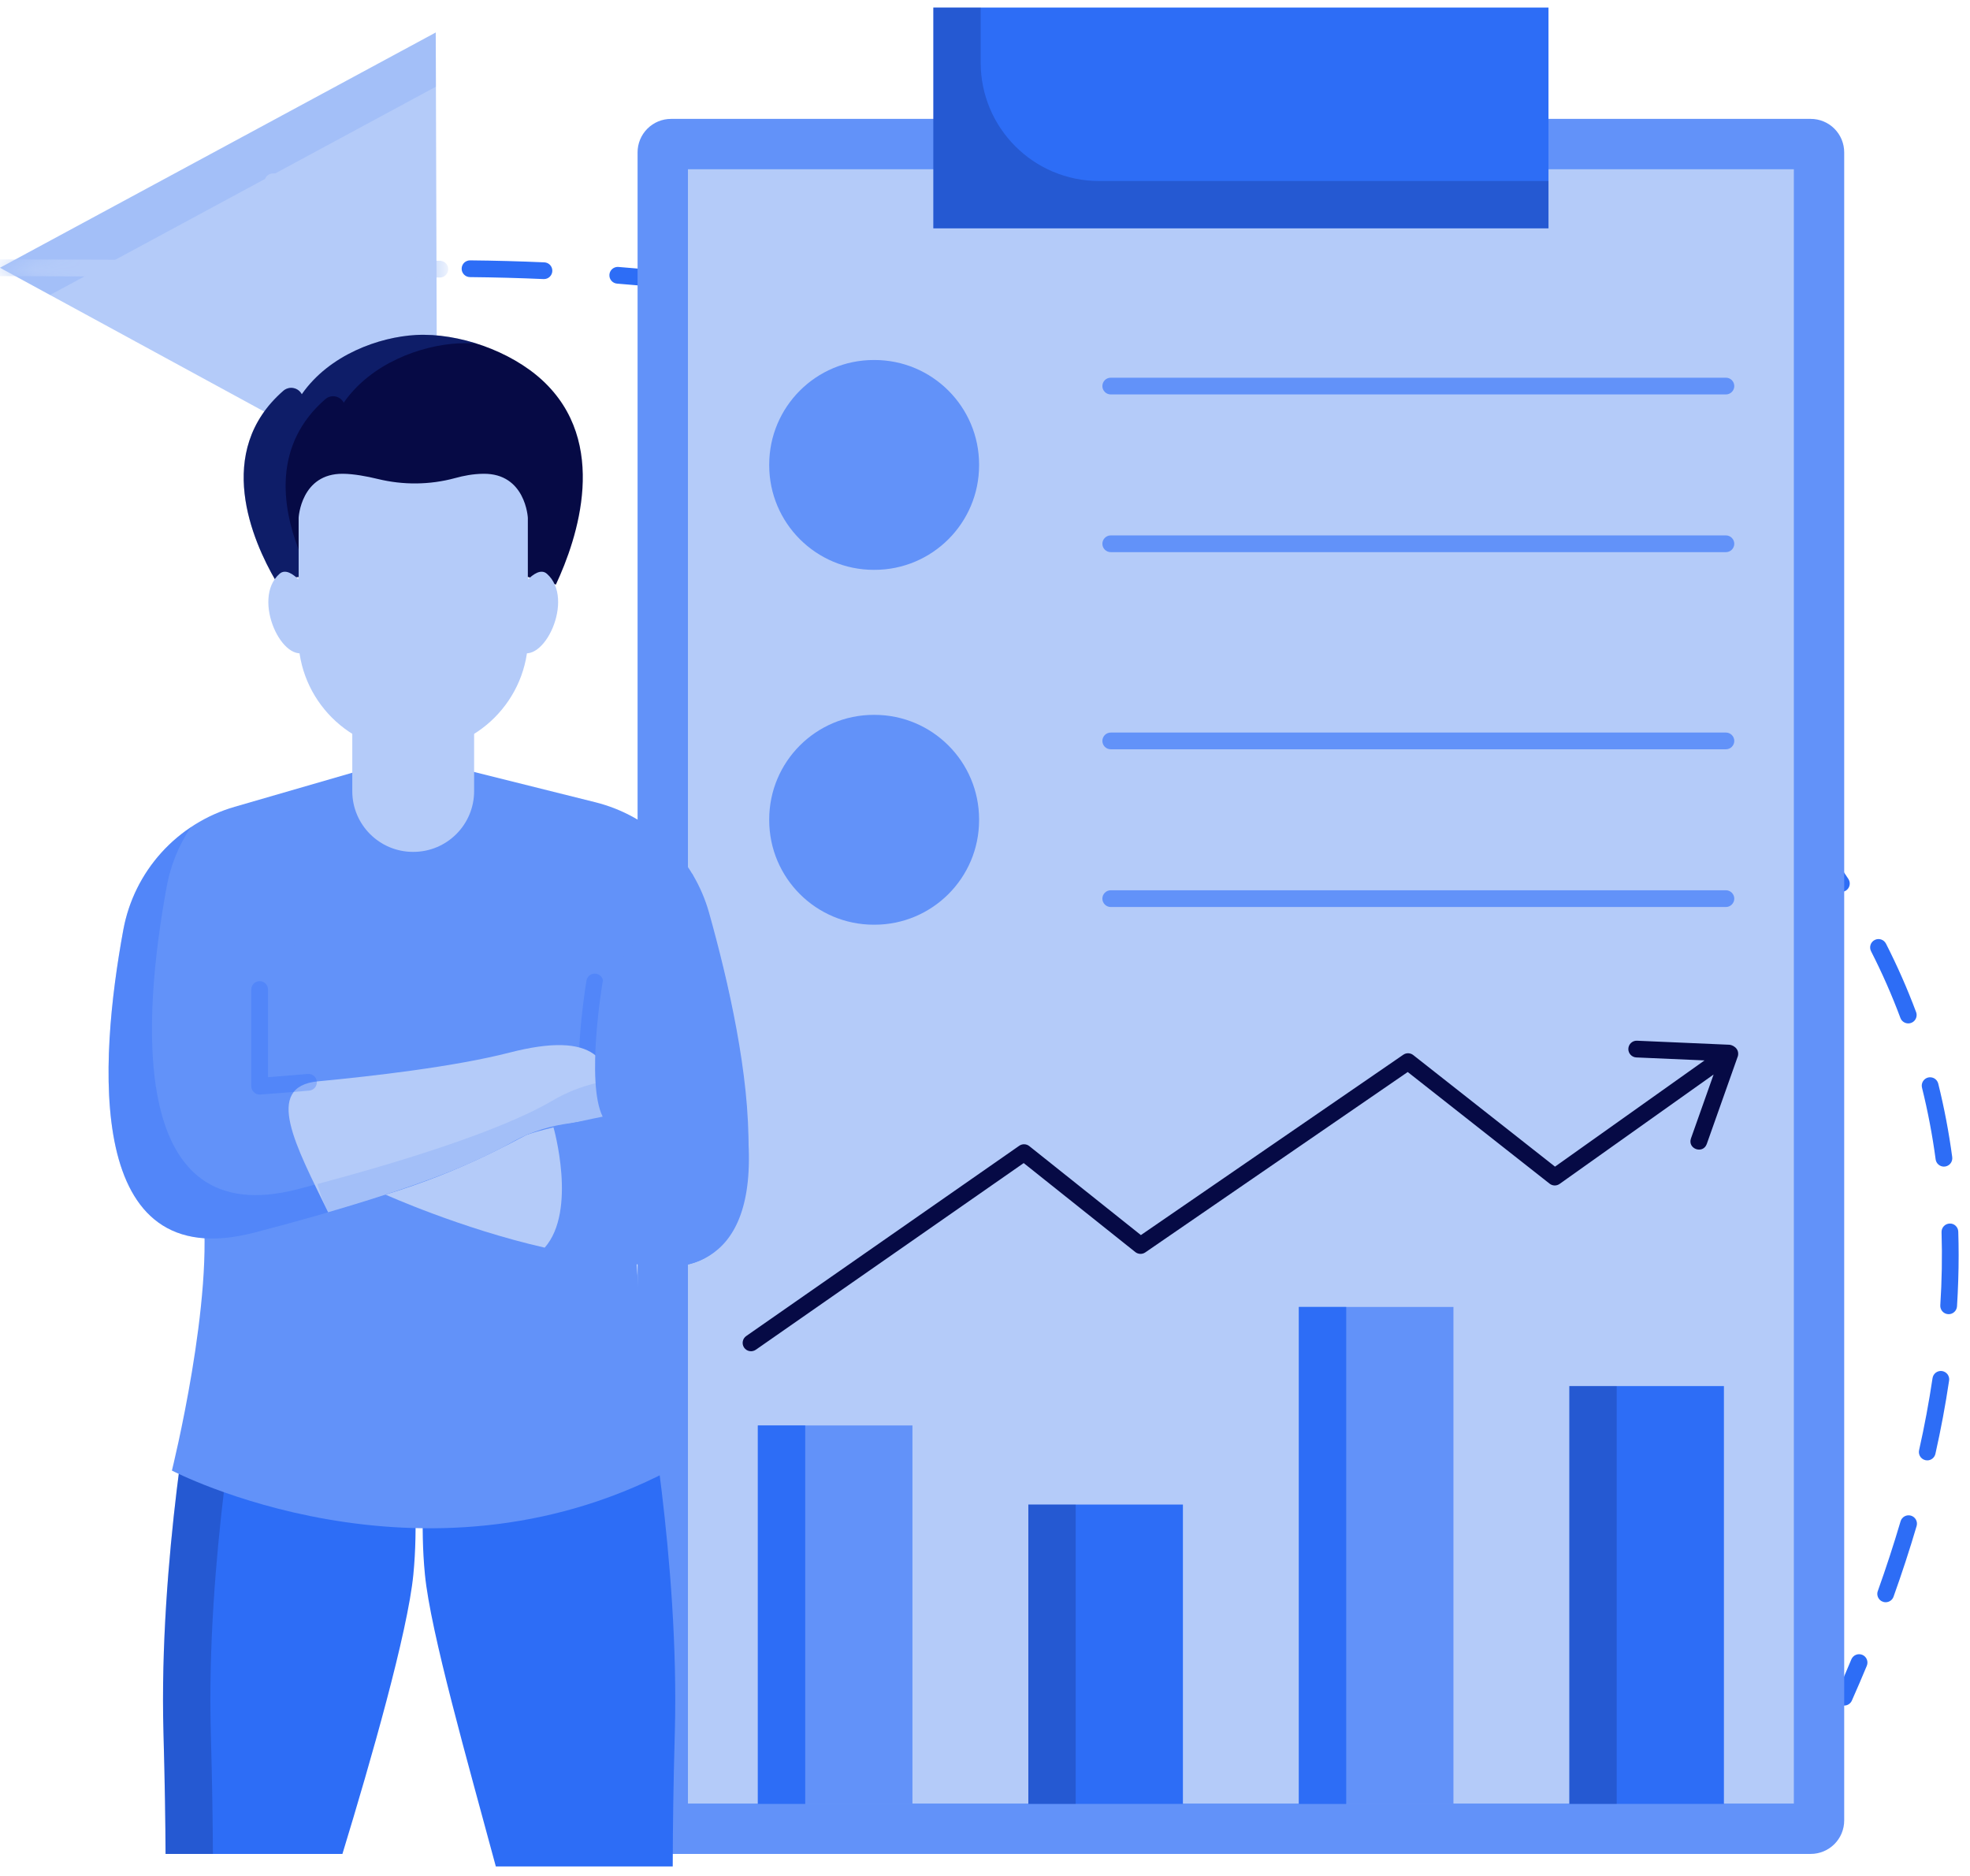 <svg xmlns="http://www.w3.org/2000/svg" width="84" height="80" viewBox="0 0 84 80" fill="none"><path d="M15.283 11.894C15.19 11.893 15.101 11.857 15.034 11.791C14.968 11.726 14.93 11.637 14.928 11.544C14.926 11.451 14.96 11.361 15.024 11.293C15.088 11.225 15.176 11.184 15.269 11.18C15.8 11.158 16.343 11.14 16.88 11.127L16.889 11.127C16.983 11.128 17.072 11.165 17.138 11.231C17.205 11.297 17.242 11.386 17.244 11.48C17.245 11.573 17.209 11.663 17.144 11.731C17.08 11.798 16.991 11.838 16.898 11.841C16.359 11.854 15.821 11.871 15.283 11.894ZM80.405 68.327C80.347 68.327 80.291 68.313 80.24 68.287C80.189 68.26 80.146 68.222 80.113 68.175C80.08 68.129 80.059 68.075 80.051 68.018C80.043 67.961 80.049 67.903 80.069 67.85C80.421 66.866 80.745 65.873 81.041 64.871C81.068 64.782 81.13 64.707 81.213 64.662C81.296 64.618 81.392 64.608 81.482 64.634C81.572 64.661 81.648 64.722 81.694 64.804C81.739 64.886 81.751 64.983 81.725 65.073C81.426 66.088 81.097 67.094 80.74 68.09C80.716 68.159 80.67 68.219 80.61 68.262C80.55 68.304 80.478 68.327 80.405 68.327ZM82.177 62.278C82.124 62.278 82.071 62.266 82.022 62.242C81.974 62.219 81.932 62.185 81.898 62.144C81.865 62.102 81.841 62.053 81.829 62.001C81.817 61.949 81.817 61.895 81.829 61.842C82.058 60.825 82.249 59.8 82.403 58.769C82.41 58.723 82.426 58.678 82.45 58.638C82.474 58.598 82.506 58.563 82.543 58.535C82.581 58.507 82.624 58.486 82.669 58.475C82.715 58.464 82.762 58.461 82.808 58.468C82.855 58.475 82.899 58.491 82.939 58.515C82.98 58.539 83.015 58.571 83.043 58.608C83.071 58.646 83.091 58.689 83.102 58.734C83.114 58.78 83.116 58.827 83.109 58.873C82.953 59.922 82.758 60.964 82.525 61.999C82.507 62.078 82.463 62.148 82.4 62.199C82.337 62.25 82.258 62.278 82.177 62.278ZM83.09 56.043C83.041 56.043 82.993 56.033 82.948 56.014C82.903 55.995 82.863 55.966 82.83 55.931C82.796 55.895 82.77 55.853 82.754 55.807C82.737 55.761 82.73 55.713 82.733 55.664C82.801 54.626 82.819 53.585 82.787 52.545C82.784 52.451 82.819 52.359 82.884 52.29C82.949 52.221 83.038 52.181 83.133 52.178C83.33 52.168 83.494 52.327 83.5 52.524C83.51 52.853 83.516 53.189 83.516 53.524C83.516 54.24 83.492 54.975 83.446 55.709C83.44 55.799 83.4 55.884 83.334 55.946C83.268 56.009 83.181 56.043 83.09 56.043ZM82.888 49.75C82.802 49.75 82.718 49.718 82.653 49.661C82.588 49.605 82.546 49.526 82.535 49.441C82.397 48.411 82.203 47.391 81.953 46.383C81.93 46.291 81.945 46.194 81.994 46.113C82.043 46.032 82.122 45.973 82.213 45.95C82.305 45.928 82.402 45.943 82.484 45.991C82.564 46.04 82.623 46.119 82.646 46.211C82.902 47.244 83.101 48.29 83.242 49.345C83.249 49.396 83.245 49.447 83.23 49.496C83.215 49.545 83.19 49.59 83.157 49.628C83.123 49.666 83.082 49.697 83.035 49.718C82.989 49.739 82.939 49.75 82.888 49.75ZM81.367 43.643C81.295 43.643 81.224 43.621 81.164 43.579C81.104 43.538 81.058 43.479 81.033 43.411C80.67 42.439 80.252 41.489 79.781 40.565C79.738 40.48 79.73 40.383 79.759 40.292C79.788 40.203 79.852 40.128 79.937 40.085C79.978 40.063 80.024 40.05 80.071 40.047C80.117 40.043 80.164 40.049 80.209 40.063C80.254 40.078 80.295 40.101 80.33 40.131C80.366 40.162 80.395 40.199 80.417 40.241C80.9 41.189 81.329 42.164 81.702 43.161C81.722 43.215 81.729 43.273 81.721 43.331C81.714 43.388 81.693 43.442 81.66 43.49C81.628 43.537 81.584 43.576 81.533 43.602C81.482 43.629 81.425 43.643 81.367 43.643ZM78.516 38.035C78.4 38.035 78.286 37.979 78.217 37.874C77.646 37.006 77.031 36.167 76.375 35.361C76.318 35.288 76.291 35.194 76.302 35.102C76.312 35.009 76.359 34.923 76.431 34.864C76.504 34.806 76.597 34.777 76.69 34.786C76.783 34.795 76.869 34.84 76.929 34.911C77.6 35.736 78.23 36.594 78.814 37.483C78.849 37.536 78.869 37.599 78.872 37.663C78.875 37.727 78.86 37.791 78.83 37.848C78.799 37.904 78.754 37.952 78.699 37.985C78.643 38.018 78.58 38.035 78.516 38.035ZM74.503 33.17C74.456 33.17 74.41 33.161 74.367 33.143C74.323 33.125 74.284 33.099 74.251 33.066C73.54 32.358 72.77 31.635 71.964 30.918C71.895 30.854 71.854 30.766 71.85 30.673C71.845 30.58 71.878 30.488 71.94 30.419C72.002 30.349 72.089 30.306 72.182 30.3C72.275 30.293 72.367 30.324 72.438 30.384C73.23 31.088 74.003 31.813 74.755 32.56C74.894 32.699 74.895 32.925 74.756 33.065C74.723 33.098 74.683 33.124 74.64 33.142C74.597 33.16 74.55 33.17 74.503 33.17ZM69.792 28.968C69.713 28.968 69.633 28.942 69.568 28.889C68.753 28.231 67.923 27.592 67.08 26.972C67.042 26.945 67.01 26.91 66.986 26.869C66.961 26.829 66.945 26.785 66.938 26.738C66.931 26.692 66.933 26.645 66.944 26.599C66.955 26.553 66.975 26.511 67.003 26.473C67.031 26.435 67.066 26.403 67.106 26.379C67.146 26.354 67.191 26.338 67.237 26.331C67.284 26.324 67.331 26.326 67.376 26.338C67.422 26.349 67.465 26.369 67.503 26.397C68.355 27.023 69.193 27.669 70.016 28.333C70.073 28.38 70.115 28.443 70.135 28.514C70.155 28.585 70.152 28.66 70.128 28.73C70.103 28.799 70.058 28.859 69.998 28.902C69.937 28.945 69.865 28.968 69.792 28.968ZM64.709 25.227C64.641 25.227 64.571 25.207 64.51 25.166C63.641 24.583 62.76 24.017 61.867 23.471C61.789 23.42 61.734 23.341 61.714 23.25C61.694 23.16 61.709 23.065 61.758 22.985C61.806 22.906 61.884 22.849 61.974 22.826C62.063 22.803 62.159 22.816 62.239 22.862C63.141 23.414 64.031 23.985 64.908 24.573C64.947 24.6 64.981 24.633 65.007 24.672C65.032 24.711 65.051 24.755 65.06 24.801C65.069 24.847 65.069 24.894 65.059 24.94C65.05 24.986 65.032 25.03 65.006 25.069C64.973 25.117 64.929 25.157 64.877 25.185C64.825 25.212 64.767 25.227 64.709 25.227ZM59.329 21.932C59.27 21.932 59.21 21.917 59.155 21.887C58.24 21.377 57.316 20.887 56.381 20.415C56.339 20.394 56.302 20.365 56.272 20.329C56.241 20.294 56.218 20.252 56.203 20.208C56.188 20.163 56.183 20.116 56.186 20.07C56.19 20.023 56.202 19.977 56.224 19.935C56.245 19.893 56.274 19.856 56.309 19.826C56.345 19.795 56.386 19.772 56.431 19.757C56.475 19.742 56.522 19.737 56.569 19.74C56.616 19.744 56.661 19.756 56.703 19.778C57.646 20.254 58.58 20.749 59.502 21.263C59.544 21.286 59.58 21.316 59.609 21.353C59.638 21.39 59.659 21.432 59.672 21.477C59.685 21.522 59.689 21.569 59.683 21.616C59.678 21.662 59.663 21.707 59.641 21.748C59.61 21.804 59.564 21.85 59.51 21.883C59.455 21.915 59.392 21.932 59.329 21.932ZM53.698 19.089C53.648 19.089 53.598 19.079 53.55 19.057C52.597 18.624 51.636 18.209 50.667 17.815C50.623 17.797 50.584 17.771 50.551 17.738C50.517 17.705 50.491 17.666 50.472 17.623C50.454 17.579 50.445 17.533 50.444 17.486C50.444 17.439 50.453 17.393 50.471 17.349C50.489 17.306 50.515 17.267 50.548 17.233C50.581 17.2 50.62 17.173 50.663 17.155C50.706 17.137 50.752 17.127 50.799 17.127C50.846 17.127 50.893 17.136 50.936 17.153C51.914 17.552 52.884 17.97 53.846 18.407C53.889 18.427 53.927 18.454 53.959 18.489C53.991 18.523 54.016 18.563 54.032 18.607C54.049 18.651 54.056 18.698 54.055 18.744C54.053 18.791 54.042 18.837 54.023 18.88C53.995 18.942 53.949 18.995 53.891 19.032C53.834 19.07 53.766 19.089 53.698 19.089ZM47.858 16.71C47.818 16.71 47.777 16.703 47.736 16.688C46.752 16.333 45.761 15.996 44.764 15.68C44.673 15.651 44.598 15.588 44.554 15.504C44.511 15.42 44.503 15.322 44.531 15.232C44.56 15.141 44.623 15.066 44.707 15.023C44.791 14.979 44.889 14.971 44.98 14.999C45.986 15.319 46.986 15.658 47.979 16.017C48.058 16.046 48.125 16.101 48.167 16.174C48.209 16.246 48.224 16.332 48.21 16.415C48.195 16.497 48.152 16.572 48.088 16.626C48.023 16.68 47.942 16.71 47.858 16.71ZM41.848 14.802C41.817 14.802 41.785 14.798 41.754 14.789C40.744 14.512 39.73 14.254 38.711 14.016C38.664 14.006 38.62 13.987 38.581 13.96C38.542 13.933 38.508 13.899 38.483 13.859C38.457 13.819 38.44 13.774 38.432 13.727C38.424 13.68 38.425 13.632 38.436 13.585C38.447 13.539 38.467 13.495 38.495 13.457C38.523 13.418 38.558 13.386 38.599 13.361C38.64 13.337 38.685 13.32 38.732 13.314C38.779 13.307 38.827 13.309 38.873 13.321C39.901 13.561 40.925 13.821 41.943 14.101C42.026 14.124 42.097 14.177 42.144 14.248C42.192 14.32 42.211 14.407 42.2 14.492C42.188 14.578 42.147 14.656 42.082 14.713C42.017 14.77 41.934 14.801 41.848 14.802ZM35.709 13.368C35.686 13.368 35.663 13.366 35.641 13.361C34.613 13.163 33.582 12.984 32.547 12.824C32.501 12.817 32.456 12.801 32.416 12.776C32.376 12.752 32.341 12.72 32.313 12.682C32.285 12.644 32.265 12.601 32.254 12.556C32.242 12.51 32.24 12.463 32.247 12.416C32.255 12.37 32.271 12.325 32.295 12.285C32.32 12.245 32.352 12.21 32.39 12.182C32.428 12.154 32.471 12.135 32.517 12.124C32.563 12.113 32.61 12.111 32.657 12.118C33.7 12.28 34.739 12.46 35.776 12.66C35.863 12.678 35.94 12.726 35.993 12.797C36.046 12.868 36.07 12.956 36.062 13.044C36.054 13.133 36.013 13.214 35.948 13.274C35.882 13.334 35.797 13.367 35.709 13.368ZM29.479 12.405C29.465 12.405 29.451 12.404 29.437 12.402C28.397 12.281 27.355 12.179 26.312 12.095C26.265 12.091 26.22 12.079 26.178 12.057C26.137 12.036 26.099 12.007 26.069 11.971C26.039 11.935 26.015 11.894 26.001 11.85C25.987 11.805 25.981 11.758 25.985 11.711C25.988 11.664 26.001 11.619 26.023 11.577C26.044 11.535 26.073 11.498 26.109 11.468C26.145 11.437 26.186 11.414 26.231 11.4C26.275 11.385 26.322 11.38 26.369 11.384C27.421 11.468 28.471 11.571 29.519 11.693C29.61 11.704 29.693 11.748 29.752 11.818C29.81 11.888 29.84 11.977 29.835 12.068C29.83 12.159 29.79 12.245 29.724 12.307C29.657 12.37 29.57 12.405 29.479 12.405ZM23.195 11.901L23.178 11.901C22.133 11.855 21.086 11.827 20.04 11.817C19.993 11.817 19.947 11.807 19.903 11.789C19.86 11.771 19.821 11.744 19.788 11.711C19.755 11.678 19.729 11.638 19.711 11.595C19.693 11.552 19.684 11.505 19.685 11.458C19.685 11.411 19.694 11.365 19.712 11.322C19.731 11.279 19.757 11.239 19.79 11.206C19.824 11.173 19.863 11.147 19.907 11.13C19.95 11.112 19.996 11.103 20.043 11.103H20.047C21.103 11.113 22.167 11.142 23.21 11.188C23.303 11.192 23.391 11.232 23.455 11.3C23.519 11.369 23.553 11.459 23.551 11.552C23.549 11.645 23.511 11.734 23.444 11.799C23.378 11.865 23.288 11.901 23.195 11.901ZM78.637 72.733C78.578 72.733 78.519 72.718 78.467 72.689C78.415 72.661 78.37 72.62 78.338 72.57C78.306 72.52 78.286 72.463 78.281 72.404C78.277 72.345 78.287 72.285 78.311 72.231C78.526 71.744 78.737 71.254 78.941 70.763C78.959 70.719 78.986 70.68 79.019 70.647C79.052 70.614 79.091 70.588 79.135 70.57C79.178 70.552 79.224 70.543 79.271 70.543C79.318 70.543 79.364 70.552 79.408 70.57C79.451 70.588 79.49 70.614 79.523 70.647C79.556 70.681 79.583 70.72 79.6 70.763C79.618 70.807 79.628 70.853 79.627 70.9C79.627 70.947 79.618 70.993 79.6 71.037C79.394 71.534 79.181 72.028 78.963 72.52C78.936 72.583 78.89 72.637 78.832 72.675C78.774 72.713 78.706 72.733 78.637 72.733Z" fill="#2D6DF6"></path><path d="M0 11.418L18.644 21.569L18.58 1.386L0 11.418Z" fill="#B4CBF9"></path><path d="M0 11.418L18.58 1.386L18.587 3.697L2.135 12.58L0 11.418Z" fill="#6292F9" fill-opacity="0.2"></path><path d="M16.175 15.564H16.174L11.575 15.549C11.48 15.549 11.39 15.511 11.323 15.444C11.256 15.377 11.219 15.286 11.219 15.192C11.219 15.097 11.257 15.006 11.324 14.939C11.391 14.873 11.482 14.835 11.576 14.835H11.578L16.176 14.85C16.223 14.85 16.27 14.86 16.313 14.878C16.356 14.896 16.395 14.922 16.429 14.955C16.462 14.988 16.488 15.028 16.506 15.071C16.524 15.114 16.533 15.161 16.533 15.208C16.533 15.255 16.523 15.301 16.505 15.344C16.487 15.387 16.461 15.427 16.428 15.46C16.395 15.493 16.355 15.519 16.312 15.537C16.268 15.555 16.222 15.564 16.175 15.564ZM16.114 8.124H16.113L11.637 8.109C11.542 8.109 11.451 8.071 11.385 8.004C11.318 7.937 11.28 7.846 11.28 7.752C11.281 7.657 11.318 7.566 11.386 7.5C11.453 7.433 11.543 7.395 11.638 7.396H11.639L16.115 7.41C16.21 7.41 16.301 7.448 16.367 7.515C16.434 7.582 16.472 7.673 16.471 7.767C16.471 7.862 16.434 7.953 16.366 8.02C16.299 8.086 16.209 8.124 16.114 8.124Z" fill="#B4CBF9"></path><mask id="mask0_1004_25591" style="mask-type:luminance" maskUnits="userSpaceOnUse" x="0" y="1" width="19" height="21"><path d="M0 11.418L18.644 21.569L18.58 1.386L0 11.418Z" fill="white"></path></mask><g mask="url(#mask0_1004_25591)"><path d="M18.754 11.835H18.753L-0.255 11.774C-0.35 11.774 -0.44 11.736 -0.507 11.669C-0.574 11.602 -0.611 11.511 -0.611 11.416C-0.611 11.322 -0.573 11.231 -0.506 11.164C-0.439 11.097 -0.348 11.06 -0.254 11.06H-0.253L18.755 11.121C18.85 11.121 18.941 11.159 19.008 11.226C19.074 11.293 19.112 11.384 19.112 11.478C19.111 11.573 19.074 11.664 19.007 11.731C18.94 11.797 18.849 11.835 18.754 11.835Z" fill="#B4CBF9"></path></g><path d="M77.209 79.06H28.613C28.235 79.06 27.871 78.909 27.604 78.642C27.336 78.374 27.186 78.011 27.186 77.632V6.498C27.186 6.119 27.336 5.756 27.604 5.488C27.871 5.22 28.235 5.07 28.613 5.07H77.209C77.588 5.07 77.951 5.22 78.218 5.488C78.486 5.756 78.636 6.119 78.636 6.498V77.632C78.636 78.011 78.486 78.374 78.218 78.642C77.951 78.909 77.588 79.06 77.209 79.06Z" fill="#6292F9"></path><path d="M76.489 7.218V76.912H29.334V7.218H76.489Z" fill="#B4CBF9"></path><path d="M43.848 64.161H50.439V76.928H43.848V64.161Z" fill="#2D6DF6"></path><path opacity="0.2" d="M43.848 64.161H45.867V76.928H43.848V64.161Z" fill="#060A45"></path><path d="M32.315 60.788H38.906V76.928H32.315V60.788Z" fill="#6292F9"></path><path d="M32.315 60.788H34.334V76.928H32.315V60.788Z" fill="#2D6DF6"></path><path d="M66.916 59.109H73.507V76.928H66.916V59.109Z" fill="#2D6DF6"></path><path opacity="0.2" d="M66.916 59.109H68.935V76.928H66.916V59.109Z" fill="#060A45"></path><path d="M55.383 55.735H61.974V76.929H55.383V55.735Z" fill="#6292F9"></path><path d="M55.383 55.735H57.402V76.929H55.383V55.735Z" fill="#2D6DF6"></path><path d="M73.719 44.552L69.8 44.381C69.706 44.377 69.615 44.411 69.546 44.475C69.477 44.539 69.436 44.628 69.432 44.722C69.427 44.816 69.461 44.907 69.524 44.977C69.587 45.047 69.675 45.089 69.769 45.094L72.681 45.221L66.305 49.751L60.259 44.992C60.2 44.945 60.126 44.919 60.05 44.916C59.974 44.913 59.899 44.935 59.837 44.978L48.647 52.67L43.887 48.874C43.827 48.826 43.753 48.799 43.676 48.797C43.599 48.794 43.523 48.817 43.46 48.861L31.82 56.974C31.781 57.001 31.748 57.035 31.723 57.074C31.697 57.114 31.68 57.158 31.672 57.204C31.663 57.25 31.664 57.297 31.674 57.343C31.684 57.389 31.703 57.433 31.73 57.471C31.757 57.51 31.791 57.542 31.831 57.568C31.87 57.593 31.915 57.61 31.961 57.618C32.007 57.627 32.054 57.626 32.1 57.615C32.146 57.605 32.189 57.586 32.228 57.559L43.65 49.599L48.409 53.394C48.469 53.441 48.542 53.468 48.619 53.471C48.695 53.474 48.771 53.452 48.834 53.409L60.025 45.716L66.074 50.477C66.135 50.525 66.209 50.552 66.286 50.554C66.363 50.556 66.439 50.532 66.501 50.488L73.067 45.822L72.101 48.551C71.952 48.995 72.608 49.23 72.774 48.79L74.105 45.031C74.179 44.695 73.852 44.548 73.719 44.552Z" fill="#060A45"></path><path d="M39.797 0.322H66.027V9.738H39.797V0.322Z" fill="#2D6DF6"></path><path opacity="0.2" d="M41.816 0.323H39.797V9.738H66.027V7.719H46.864C44.076 7.719 41.816 5.459 41.816 2.671V0.323Z" fill="#060A45"></path><path d="M37.287 24.301H37.26C34.796 24.301 32.799 22.304 32.799 19.84V19.813C32.799 17.349 34.796 15.352 37.26 15.352H37.287C39.751 15.352 41.748 17.349 41.748 19.813V19.84C41.748 22.304 39.751 24.301 37.287 24.301ZM73.592 16.821H47.362C47.267 16.821 47.176 16.783 47.11 16.716C47.043 16.649 47.005 16.558 47.005 16.464C47.005 16.369 47.043 16.278 47.11 16.211C47.176 16.144 47.267 16.107 47.362 16.107H73.592C73.687 16.107 73.777 16.144 73.844 16.211C73.911 16.278 73.949 16.369 73.949 16.464C73.949 16.558 73.911 16.649 73.844 16.716C73.777 16.783 73.687 16.821 73.592 16.821ZM73.592 23.546H47.362C47.267 23.546 47.176 23.509 47.11 23.442C47.043 23.375 47.005 23.284 47.005 23.189C47.005 23.095 47.043 23.004 47.11 22.937C47.176 22.87 47.267 22.832 47.362 22.832H73.592C73.687 22.832 73.777 22.87 73.844 22.937C73.911 23.004 73.949 23.095 73.949 23.189C73.949 23.284 73.911 23.375 73.844 23.442C73.777 23.509 73.687 23.546 73.592 23.546ZM37.287 39.434H37.26C34.796 39.434 32.799 37.437 32.799 34.973V34.946C32.799 32.482 34.796 30.485 37.26 30.485H37.287C39.751 30.485 41.748 32.482 41.748 34.946V34.973C41.748 37.437 39.751 39.434 37.287 39.434ZM73.592 31.953H47.362C47.267 31.953 47.176 31.916 47.11 31.849C47.043 31.782 47.005 31.691 47.005 31.596C47.005 31.502 47.043 31.411 47.11 31.344C47.176 31.277 47.267 31.24 47.362 31.24H73.592C73.687 31.24 73.777 31.277 73.844 31.344C73.911 31.411 73.949 31.502 73.949 31.596C73.949 31.691 73.911 31.782 73.844 31.849C73.777 31.916 73.687 31.953 73.592 31.953ZM73.592 38.679H47.362C47.267 38.679 47.176 38.641 47.11 38.574C47.043 38.507 47.005 38.417 47.005 38.322C47.005 38.227 47.043 38.136 47.11 38.07C47.176 38.003 47.267 37.965 47.362 37.965H73.592C73.687 37.965 73.777 38.003 73.844 38.07C73.911 38.136 73.949 38.227 73.949 38.322C73.949 38.417 73.911 38.507 73.844 38.574C73.777 38.641 73.687 38.679 73.592 38.679Z" fill="#6292F9"></path><path d="M28.774 73.886C28.976 66.535 27.492 58.723 27.492 58.723L18.726 58.52C18.726 58.52 17.714 63.039 18.119 67.149C18.361 69.611 19.926 75.073 21.142 79.595H28.685C28.689 77.749 28.714 76.056 28.774 73.886ZM17.018 58.521L8.251 58.723C8.251 58.723 6.768 66.535 6.97 73.886C7.03 76.056 7.054 77.749 7.059 79.06H14.601C15.818 75.073 17.383 69.611 17.625 67.15C18.029 63.039 17.018 58.521 17.018 58.521Z" fill="#2D6DF6"></path><path opacity="0.2" d="M10.271 58.723L17.028 58.567L17.018 58.52L8.251 58.723C8.251 58.723 6.768 66.535 6.97 73.886C7.03 76.056 7.054 77.749 7.059 79.06H9.078C9.073 77.749 9.049 76.056 8.989 73.886C8.787 66.535 10.271 58.723 10.271 58.723Z" fill="#060A45"></path><path d="M26.176 48.803C26.176 48.803 8.06 47.3 8.618 51.293C9.176 55.285 7.33 62.712 7.33 62.712C7.33 62.712 17.93 68.25 28.53 62.712C28.53 62.712 26.684 55.285 27.242 51.293C27.8 47.3 9.684 47.12 9.684 47.12" fill="#6292F9"></path><path d="M25.075 34.601H11.116C9.925 34.601 8.959 35.567 8.959 36.758V47.051C8.959 48.242 9.925 49.208 11.116 49.208H25.075C26.266 49.208 27.232 48.242 27.232 47.051V36.758C27.232 35.567 26.266 34.601 25.075 34.601Z" fill="#6292F9"></path><path d="M25.697 41.866C25.697 41.866 24.967 46.159 25.697 47.618L17.454 48.992L14.535 49.894C18.6 52.468 23.974 53.385 26.061 53.658C26.578 53.725 27.089 53.818 27.602 53.914C33.946 55.102 31.868 44.743 30.233 38.919C29.912 37.777 29.295 36.74 28.444 35.913C27.593 35.087 26.538 34.5 25.387 34.212L19.937 32.851H18.399" fill="#6292F9"></path><path d="M11.072 42.204V46.325C11.072 46.325 17.941 45.867 21.718 44.894C25.351 43.959 26.227 45.154 26.034 47.385C26.028 47.461 25.996 47.533 25.944 47.589C25.891 47.644 25.822 47.681 25.746 47.691C25.392 47.74 24.721 47.834 24.014 47.95C23.194 48.084 22.405 48.371 21.69 48.794C20.52 49.486 17.648 50.797 10.842 52.565C3.57 54.453 4.223 45.285 5.258 39.653C5.484 38.424 6.047 37.283 6.885 36.356C7.723 35.43 8.802 34.755 10.002 34.407L15.096 32.931L18.422 32.856" fill="#6292F9"></path><path opacity="0.3" d="M23.541 46.943C22.371 47.635 19.498 48.946 12.693 50.713C5.421 52.602 6.074 43.434 7.109 37.802C7.275 36.901 7.623 36.044 8.133 35.282C6.648 36.277 5.592 37.839 5.258 39.653C4.223 45.285 3.57 54.453 10.842 52.565C17.648 50.797 20.52 49.486 21.69 48.794C22.405 48.371 23.194 48.084 24.014 47.95C24.59 47.856 25.168 47.77 25.746 47.691C25.821 47.681 25.891 47.645 25.944 47.589C25.996 47.533 26.028 47.461 26.034 47.385C26.076 46.896 26.067 46.457 25.989 46.079L25.865 46.099C25.044 46.233 24.256 46.52 23.541 46.943Z" fill="#2D6DF6"></path><path d="M17.626 36.328H17.611C16.181 36.328 15.021 35.168 15.021 33.738V30.316C15.021 30.27 15.059 30.232 15.105 30.232H20.132C20.179 30.232 20.216 30.27 20.216 30.316V33.738C20.216 35.168 19.056 36.328 17.626 36.328Z" fill="#B4CBF9"></path><path d="M12.719 18.137V27.139C12.719 29.846 14.913 32.04 17.62 32.04C20.326 32.04 22.521 29.846 22.521 27.139V18.137H12.719Z" fill="#B4CBF9"></path><path d="M12.734 22.08C12.734 22.08 12.829 20.18 14.634 20.204C15.087 20.21 15.622 20.308 16.11 20.426C17.193 20.69 18.327 20.681 19.404 20.388C19.772 20.287 20.16 20.21 20.608 20.204C22.412 20.18 22.507 22.08 22.507 22.08V24.603L23.704 24.927C24.621 22.966 26.001 18.864 23.118 16.21C21.769 14.969 19.557 14.187 17.733 14.286C16.184 14.371 14.047 15.116 12.868 16.814C12.832 16.745 12.782 16.686 12.72 16.64C12.658 16.594 12.587 16.563 12.511 16.549C12.436 16.534 12.358 16.537 12.283 16.558C12.209 16.578 12.14 16.615 12.082 16.665C9.1 19.264 10.768 23.067 11.754 24.761L12.734 24.603L12.734 22.08Z" fill="#060A45"></path><path opacity="0.2" d="M13.87 17.023C13.928 16.972 13.997 16.936 14.071 16.915C14.146 16.895 14.223 16.892 14.299 16.906C14.375 16.921 14.446 16.952 14.508 16.998C14.57 17.044 14.62 17.103 14.656 17.172C15.835 15.474 17.972 14.729 19.521 14.644C19.793 14.631 20.065 14.635 20.336 14.657C19.466 14.379 18.559 14.241 17.731 14.286C16.182 14.371 14.045 15.116 12.866 16.814C12.831 16.745 12.78 16.686 12.718 16.64C12.656 16.594 12.585 16.563 12.509 16.549C12.434 16.534 12.356 16.537 12.281 16.558C12.207 16.578 12.138 16.614 12.08 16.665C9.098 19.264 10.766 23.067 11.752 24.761L12.732 24.603V23.437C12.005 21.537 11.66 18.949 13.87 17.023Z" fill="#2D6DF6"></path><path d="M21.994 25.351C21.994 25.351 22.827 24.036 23.319 24.468C24.545 25.542 23.154 28.447 22.108 27.757M13.246 25.351C13.246 25.351 12.413 24.036 11.921 24.468C10.695 25.542 12.086 28.447 13.132 27.757" fill="#B4CBF9"></path><path opacity="0.3" d="M25.067 46.674C24.978 46.674 24.892 46.641 24.826 46.58C24.76 46.519 24.72 46.436 24.712 46.347C24.56 44.482 24.991 41.915 25.009 41.806C25.027 41.715 25.08 41.634 25.157 41.582C25.234 41.529 25.328 41.508 25.419 41.524C25.511 41.539 25.593 41.59 25.648 41.665C25.703 41.74 25.726 41.834 25.713 41.926C25.709 41.952 25.279 44.514 25.424 46.288C25.428 46.338 25.422 46.387 25.405 46.434C25.389 46.48 25.364 46.523 25.33 46.56C25.297 46.596 25.256 46.625 25.211 46.645C25.166 46.664 25.117 46.675 25.067 46.674Z" fill="#2D6DF6"></path><path d="M21.72 44.889C19.397 45.487 15.906 45.891 13.561 46.113C11.216 46.335 12.624 48.876 13.991 51.696C18.577 50.363 20.721 49.363 21.691 48.789C22.407 48.365 23.195 48.079 24.016 47.944C24.592 47.851 25.169 47.765 25.747 47.686C25.823 47.675 25.892 47.639 25.945 47.583C25.997 47.528 26.029 47.456 26.035 47.38C26.228 45.148 25.353 43.953 21.72 44.889Z" fill="#B4CBF9"></path><path d="M21.69 48.789C22.406 48.365 23.194 48.079 24.015 47.944C24.591 47.851 25.168 47.765 25.747 47.686C26.303 47.468 26.005 46.549 25.99 46.079L25.866 46.099C25.045 46.233 24.257 46.52 23.541 46.944C22.421 47.606 19.737 48.837 13.535 50.492C13.651 50.906 13.803 51.309 13.99 51.696C18.576 50.363 20.72 49.363 21.69 48.789Z" fill="#6292F9" fill-opacity="0.2"></path><path d="M25.698 41.866C25.698 41.866 24.968 46.159 25.698 47.619C25.698 47.619 22.903 48.178 22.405 48.423C21.906 48.668 19.672 49.968 16.439 50.944C16.439 50.944 20.927 52.968 25.19 53.574C25.859 53.669 26.523 53.787 27.185 53.921C28.777 54.244 32.215 54.31 31.915 48.736C31.527 41.553 29.515 37.259 29.515 37.259" fill="#6292F9"></path><path opacity="0.3" d="M11.072 46.677C10.88 46.681 10.711 46.512 10.715 46.32V42.199C10.715 42.104 10.752 42.013 10.819 41.946C10.886 41.879 10.977 41.842 11.072 41.842C11.166 41.842 11.257 41.879 11.324 41.946C11.391 42.013 11.429 42.104 11.429 42.199V45.936C11.82 45.906 12.463 45.856 13.122 45.798C13.321 45.783 13.491 45.926 13.509 46.122C13.517 46.217 13.488 46.31 13.427 46.383C13.366 46.455 13.279 46.501 13.185 46.509C12.125 46.603 11.107 46.675 11.097 46.676C11.089 46.677 11.08 46.677 11.072 46.677Z" fill="#2D6DF6"></path><path d="M23.601 48.076C23.063 48.206 22.584 48.335 22.405 48.423C21.906 48.668 19.672 49.967 16.439 50.944C16.439 50.944 19.654 52.393 23.226 53.206C24.618 51.627 23.601 48.076 23.601 48.076Z" fill="#B4CBF9"></path></svg>